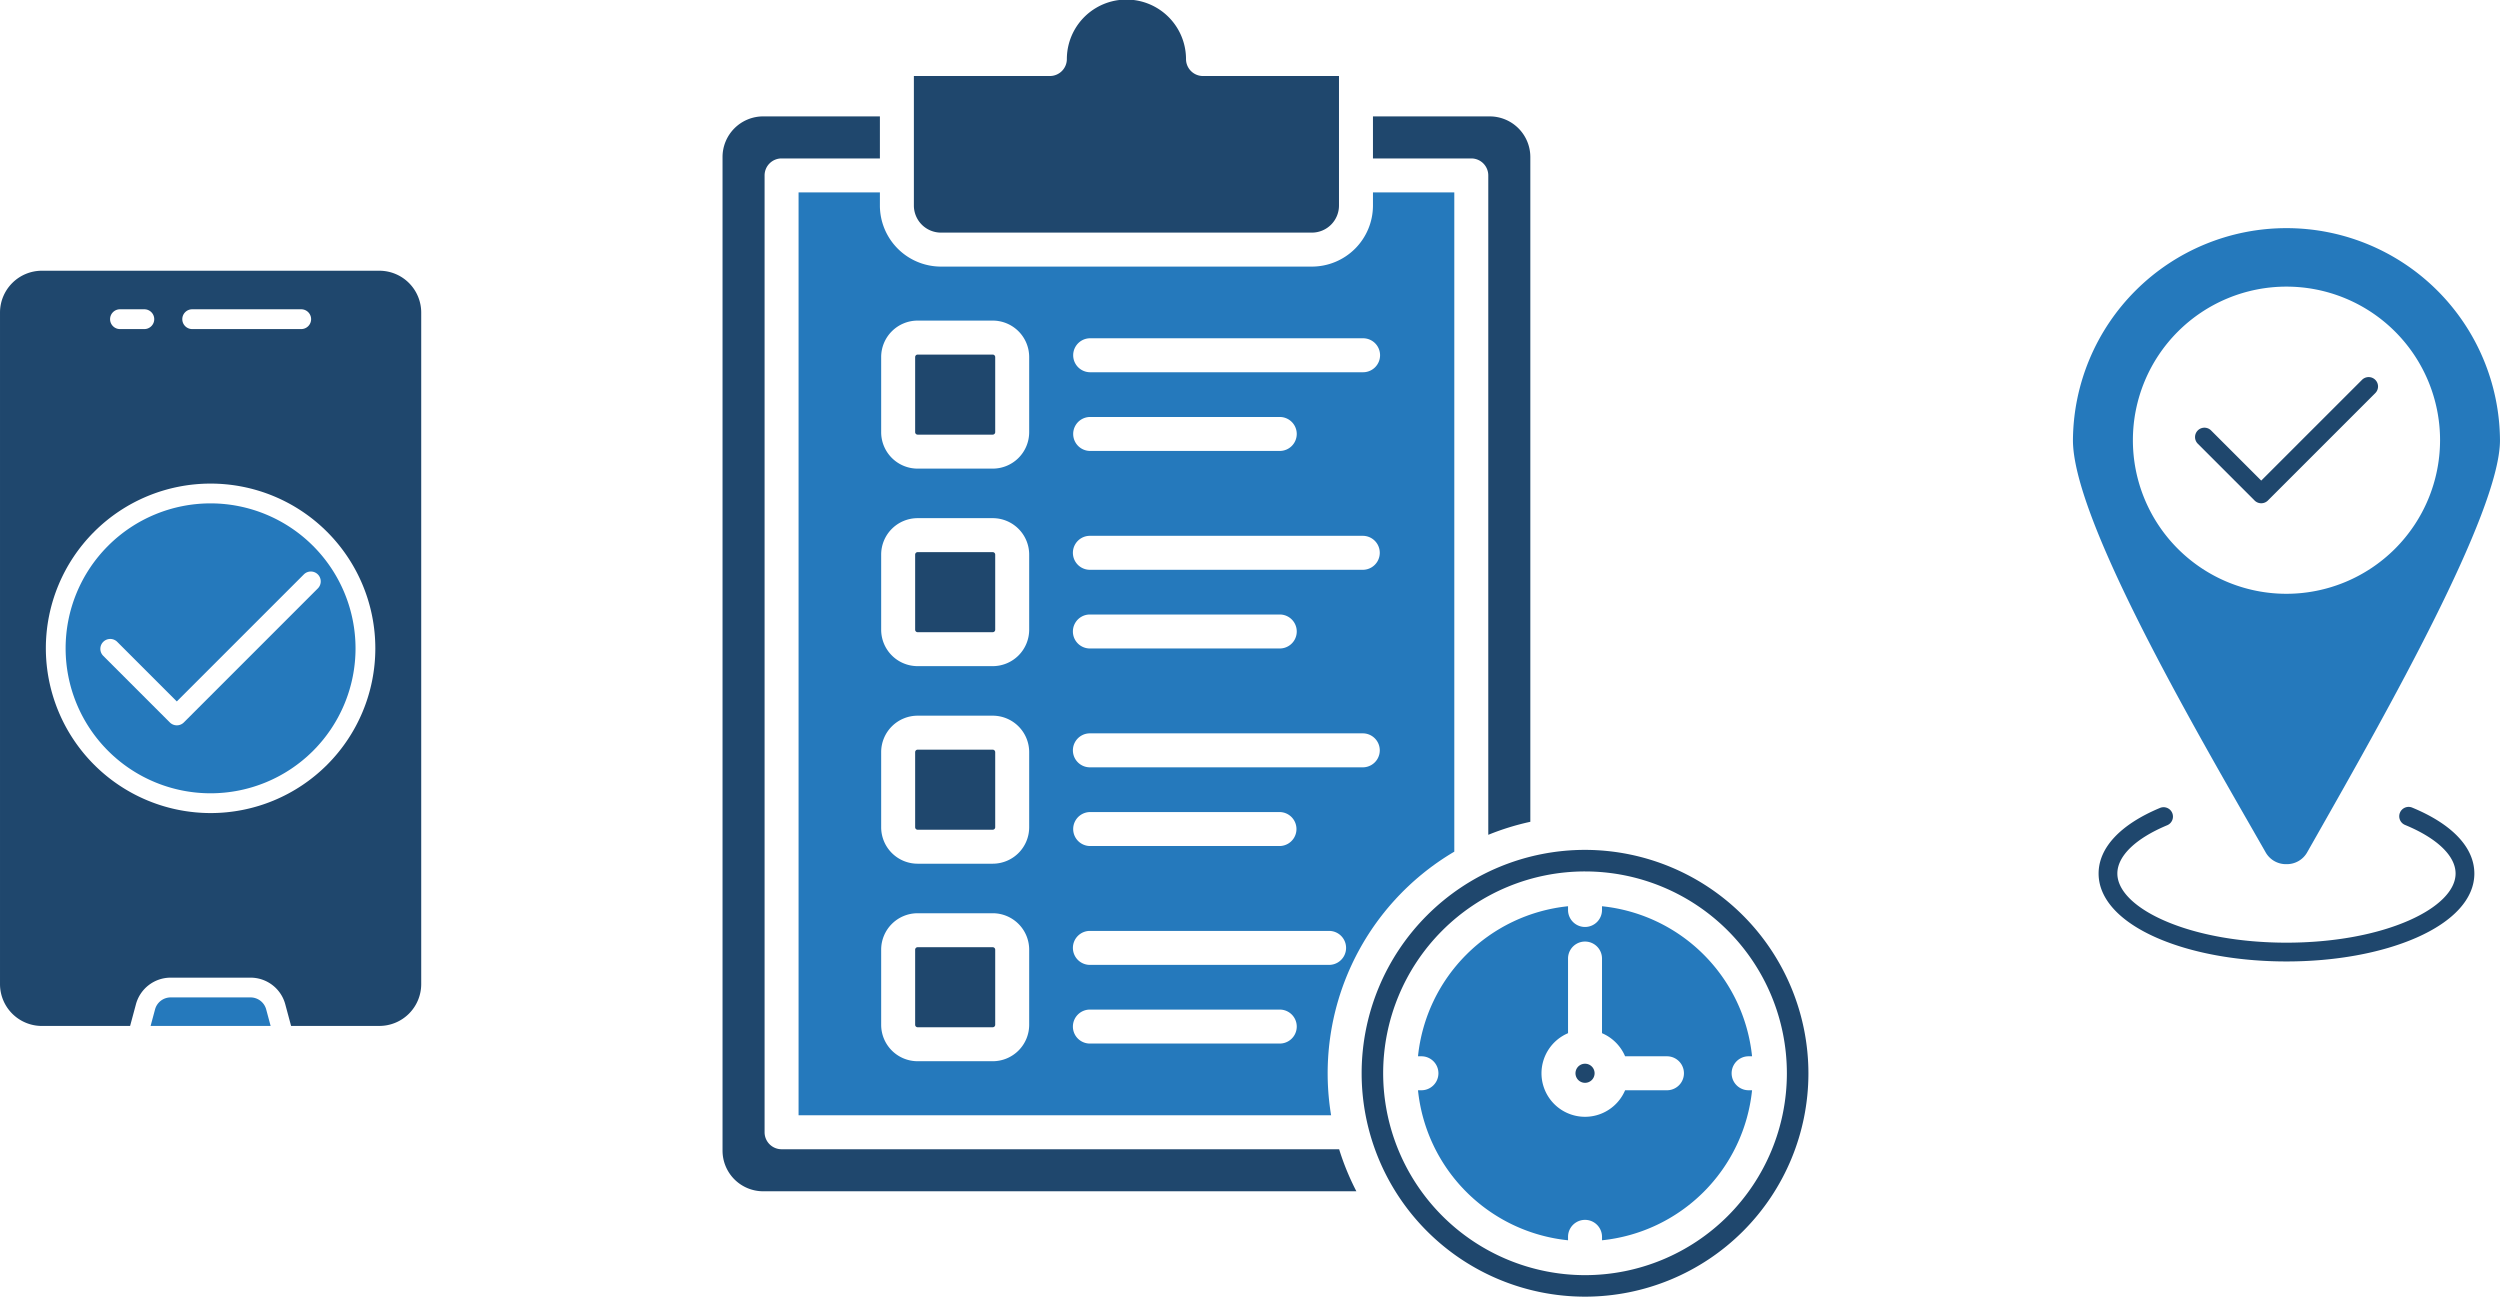 <svg xmlns="http://www.w3.org/2000/svg" xmlns:xlink="http://www.w3.org/1999/xlink" width="501.703" height="260.216" viewBox="0 0 501.703 260.216">
  <defs>
    <clipPath id="clip-path">
      <rect id="Rectangle_1303" data-name="Rectangle 1303" width="217.916" height="260.216" fill="none"/>
    </clipPath>
    <clipPath id="clip-path-2">
      <rect id="Rectangle_1304" data-name="Rectangle 1304" width="84.527" height="151.553" fill="none"/>
    </clipPath>
    <clipPath id="clip-path-3">
      <rect id="Rectangle_1305" data-name="Rectangle 1305" width="85.703" height="147.451" fill="none"/>
    </clipPath>
  </defs>
  <g id="Group_2540" data-name="Group 2540" transform="translate(-718 -1111.784)">
    <g id="Group_2533" data-name="Group 2533" transform="translate(863 1111.784)">
      <g id="Group_2532" data-name="Group 2532" clip-path="url(#clip-path)">
        <path id="Path_8192" data-name="Path 8192" d="M73.013,46.681h74.454a5.438,5.438,0,0,0,5.429-5.432V15.256H125.606a3.407,3.407,0,0,1-3.409-3.385,11.957,11.957,0,0,0-23.914,0,3.409,3.409,0,0,1-3.408,3.385H67.584V41.249a5.438,5.438,0,0,0,5.429,5.432" transform="translate(-29.186)" fill="#1f476d" fill-rule="evenodd"/>
        <path id="Path_8193" data-name="Path 8193" d="M83.606,125.242H68.524a.507.507,0,0,0-.492.494V140.82a.5.5,0,0,0,.492.489H83.606a.5.5,0,0,0,.492-.489V125.736a.507.507,0,0,0-.492-.494" transform="translate(-29.379 -54.085)" fill="#1f476d" fill-rule="evenodd"/>
        <path id="Path_8194" data-name="Path 8194" d="M83.606,195.022H68.524a.5.5,0,0,0-.492.489V210.6a.5.5,0,0,0,.492.489H83.606a.5.5,0,0,0,.492-.489V195.511a.5.5,0,0,0-.492-.489" transform="translate(-29.379 -84.219)" fill="#1f476d" fill-rule="evenodd"/>
        <path id="Path_8195" data-name="Path 8195" d="M83.606,264.792H68.524a.507.507,0,0,0-.492.494v15.079a.5.5,0,0,0,.492.495H83.606a.5.5,0,0,0,.492-.495V265.286a.507.507,0,0,0-.492-.494" transform="translate(-29.379 -114.349)" fill="#1f476d" fill-rule="evenodd"/>
        <path id="Path_8196" data-name="Path 8196" d="M83.606,334.571H68.524a.5.5,0,0,0-.492.489v15.085a.5.5,0,0,0,.492.489H83.606a.5.5,0,0,0,.492-.489V335.06a.5.5,0,0,0-.492-.489" transform="translate(-29.379 -144.483)" fill="#1f476d" fill-rule="evenodd"/>
        <path id="Path_8197" data-name="Path 8197" d="M85.317,136.879h54.767a3.409,3.409,0,1,1,0,6.818H85.317a3.409,3.409,0,0,1,0-6.818m0,15.789h38.106a3.409,3.409,0,0,1,0,6.818H85.317a3.409,3.409,0,0,1,0-6.818m0,23.851h54.767a3.409,3.409,0,1,1,0,6.818H85.317a3.409,3.409,0,0,1,0-6.818m-34.574,36.1H65.825a7.318,7.318,0,0,1,7.311,7.306v15.085a7.317,7.317,0,0,1-7.311,7.306H50.743a7.316,7.316,0,0,1-7.311-7.306V219.926a7.316,7.316,0,0,1,7.311-7.306m15.082-39.646a7.319,7.319,0,0,1,7.311,7.312v15.079a7.319,7.319,0,0,1-7.311,7.313H50.743a7.318,7.318,0,0,1-7.311-7.313V180.286a7.318,7.318,0,0,1,7.311-7.312Zm0-39.64a7.318,7.318,0,0,1,7.311,7.306v15.084a7.318,7.318,0,0,1-7.311,7.307H50.743a7.317,7.317,0,0,1-7.311-7.307V140.64a7.316,7.316,0,0,1,7.311-7.306Zm92.624,66.929V67.962H142.126V70.6a12.262,12.262,0,0,1-12.247,12.249H55.425A12.264,12.264,0,0,1,43.176,70.6V67.962H26.856v185.2h106.87a51.631,51.631,0,0,1,24.723-52.9m-73.132-7.948h38.106a3.409,3.409,0,0,1,0,6.817H85.317a3.409,3.409,0,0,1,0-6.817m-3.408,27.26a3.407,3.407,0,0,1,3.408-3.409h48.006a3.409,3.409,0,1,1,0,6.818H85.317a3.41,3.41,0,0,1-3.408-3.409m0,15.788a3.41,3.41,0,0,1,3.408-3.409h38.106a3.409,3.409,0,0,1,0,6.818H85.317a3.407,3.407,0,0,1-3.408-3.409m44.922-118.925a3.41,3.41,0,0,1-3.408,3.409H85.317a3.409,3.409,0,0,1,0-6.817h38.106a3.41,3.41,0,0,1,3.408,3.408m13.253-12.386H85.317a3.409,3.409,0,0,1,0-6.817h54.767a3.409,3.409,0,1,1,0,6.817M73.136,101v15.084a7.319,7.319,0,0,1-7.311,7.308H50.743a7.317,7.317,0,0,1-7.311-7.308V101a7.318,7.318,0,0,1,7.311-7.313H65.825A7.319,7.319,0,0,1,73.136,101" transform="translate(-11.598 -29.349)" fill="#2579bc" fill-rule="evenodd"/>
        <path id="Path_8198" data-name="Path 8198" d="M252.883,52.958V185.287a50.96,50.96,0,0,1,8.439-2.614V49.259a8.157,8.157,0,0,0-8.151-8.146h-23.43v8.436h19.731a3.412,3.412,0,0,1,3.411,3.409" transform="translate(-99.213 -17.754)" fill="#1f476d" fill-rule="evenodd"/>
        <path id="Path_8199" data-name="Path 8199" d="M11.849,49.549H31.579V41.112H8.148A8.157,8.157,0,0,0,0,49.259V248.675a8.157,8.157,0,0,0,8.148,8.147H127.2a51.5,51.5,0,0,1-3.462-8.437H11.849a3.411,3.411,0,0,1-3.411-3.409V52.958a3.411,3.411,0,0,1,3.411-3.409" transform="translate(0 -17.754)" fill="#1f476d" fill-rule="evenodd"/>
        <path id="Path_8200" data-name="Path 8200" d="M275.757,320.1a33.752,33.752,0,0,0-30.11,30.112h.691a3.409,3.409,0,0,1,0,6.818h-.691a33.743,33.743,0,0,0,30.11,30.106v-.688a3.41,3.41,0,0,1,6.82,0v.688a33.749,33.749,0,0,0,30.11-30.106h-.691a3.409,3.409,0,1,1,0-6.818h.691A33.749,33.749,0,0,0,282.574,320.1v.693a3.409,3.409,0,1,1-6.817,0Zm-5.327,33.521a8.753,8.753,0,0,1,5.327-8.045V330.538a3.409,3.409,0,0,1,6.817,0v15.039a8.776,8.776,0,0,1,4.636,4.636h8.4a3.409,3.409,0,0,1,0,6.818h-8.4a8.737,8.737,0,0,1-16.78-3.409" transform="translate(-106.082 -138.235)" fill="#2579bc" fill-rule="evenodd"/>
        <path id="Path_8201" data-name="Path 8201" d="M230.058,345.024a40.509,40.509,0,1,1,40.512,40.511,40.559,40.559,0,0,1-40.512-40.511m40.512-44.832a44.83,44.83,0,1,0,44.83,44.832,44.884,44.884,0,0,0-44.83-44.832" transform="translate(-97.484 -129.637)" fill="#1f476d" fill-rule="evenodd"/>
        <path id="Path_8202" data-name="Path 8202" d="M303.186,375.722a1.917,1.917,0,1,0,1.919,1.92,1.919,1.919,0,0,0-1.919-1.92" transform="translate(-130.1 -162.254)" fill="#1f476d" fill-rule="evenodd"/>
      </g>
    </g>
    <g id="Group_2535" data-name="Group 2535" transform="translate(718 1166.115)">
      <g id="Group_2534" data-name="Group 2534" clip-path="url(#clip-path-2)">
        <path id="Path_8203" data-name="Path 8203" d="M68.9,141.091a29.09,29.09,0,1,0,29.089,29.09A29.124,29.124,0,0,0,68.9,141.091m-6.777,39.748,25.53-25.529a1.987,1.987,0,0,1,2.809,2.809L63.533,185.052a1.985,1.985,0,0,1-2.809,0L47.342,171.67a1.985,1.985,0,0,1,2.808-2.806Z" transform="translate(-26.64 -94.404)" fill="#2579bc" fill-rule="evenodd"/>
        <path id="Path_8204" data-name="Path 8204" d="M9.2,75.777a33.06,33.06,0,1,1,33.061,33.06A33.1,33.1,0,0,1,9.2,75.777m51.29-64.069H38.524a1.986,1.986,0,0,1,0-3.971H60.492a1.986,1.986,0,0,1,0,3.971m-31.482,0H24.033a1.986,1.986,0,0,1,0-3.971H29.01a1.986,1.986,0,0,1,0,3.971M76.13,151.553a8.4,8.4,0,0,0,8.4-8.4V8.4A8.4,8.4,0,0,0,76.13,0H8.395A8.406,8.406,0,0,0,0,8.4V143.158a8.4,8.4,0,0,0,8.4,8.4H26.109l1.154-4.292a7.216,7.216,0,0,1,7.045-5.4H50.218a7.214,7.214,0,0,1,7.044,5.4l1.154,4.292Z" transform="translate(0.001)" fill="#1f476d" fill-rule="evenodd"/>
        <path id="Path_8205" data-name="Path 8205" d="M111.328,440.711H95.418a3.246,3.246,0,0,0-3.209,2.462l-.877,3.26h24.087l-.877-3.26a3.252,3.252,0,0,0-3.212-2.462" transform="translate(-61.109 -294.879)" fill="#2579bc" fill-rule="evenodd"/>
      </g>
    </g>
    <g id="Group_2537" data-name="Group 2537" transform="translate(1134 1157.275)">
      <g id="Group_2536" data-name="Group 2536" clip-path="url(#clip-path-3)">
        <path id="Path_8206" data-name="Path 8206" d="M91.39,117.025,81.326,106.961a1.883,1.883,0,0,0-2.664,2.663l11.4,11.4a1.886,1.886,0,0,0,2.664,0l21.531-21.532a1.883,1.883,0,1,0-2.664-2.661Z" transform="translate(-53.606 -66.07)" fill="#1f476d" fill-rule="evenodd"/>
        <path id="Path_8207" data-name="Path 8207" d="M42.851,73.673A30.822,30.822,0,1,1,73.675,42.851,30.859,30.859,0,0,1,42.851,73.673m6.177,48.316C62.745,97.819,85.7,57.365,85.7,42.851a42.851,42.851,0,0,0-85.7,0C0,58.092,22.393,97.158,35.777,120.5q1.488,2.6,2.855,4.988a4.674,4.674,0,0,0,4.2,2.441h.011a4.674,4.674,0,0,0,4.208-2.456Z" fill="#2579bc" fill-rule="evenodd"/>
        <path id="Path_8208" data-name="Path 8208" d="M91.815,384.543c0-5.2-4.418-9.895-12.439-13.216a1.882,1.882,0,1,0-1.44,3.477c6.429,2.661,10.114,6.212,10.114,9.738,0,3.367-3.413,6.8-9.367,9.422-6.532,2.873-15.259,4.455-24.571,4.455s-18.04-1.581-24.571-4.455c-5.955-2.62-9.368-6.055-9.368-9.422,0-3.511,3.655-7.045,10.029-9.7a1.882,1.882,0,0,0-1.445-3.475c-7.965,3.319-12.348,8-12.348,13.179,0,5,4.126,9.572,11.614,12.866,7,3.077,16.266,4.775,26.09,4.775s19.087-1.7,26.087-4.775c7.491-3.294,11.617-7.865,11.617-12.866" transform="translate(-11.26 -254.733)" fill="#1f476d" fill-rule="evenodd"/>
      </g>
    </g>
  </g>
</svg>
